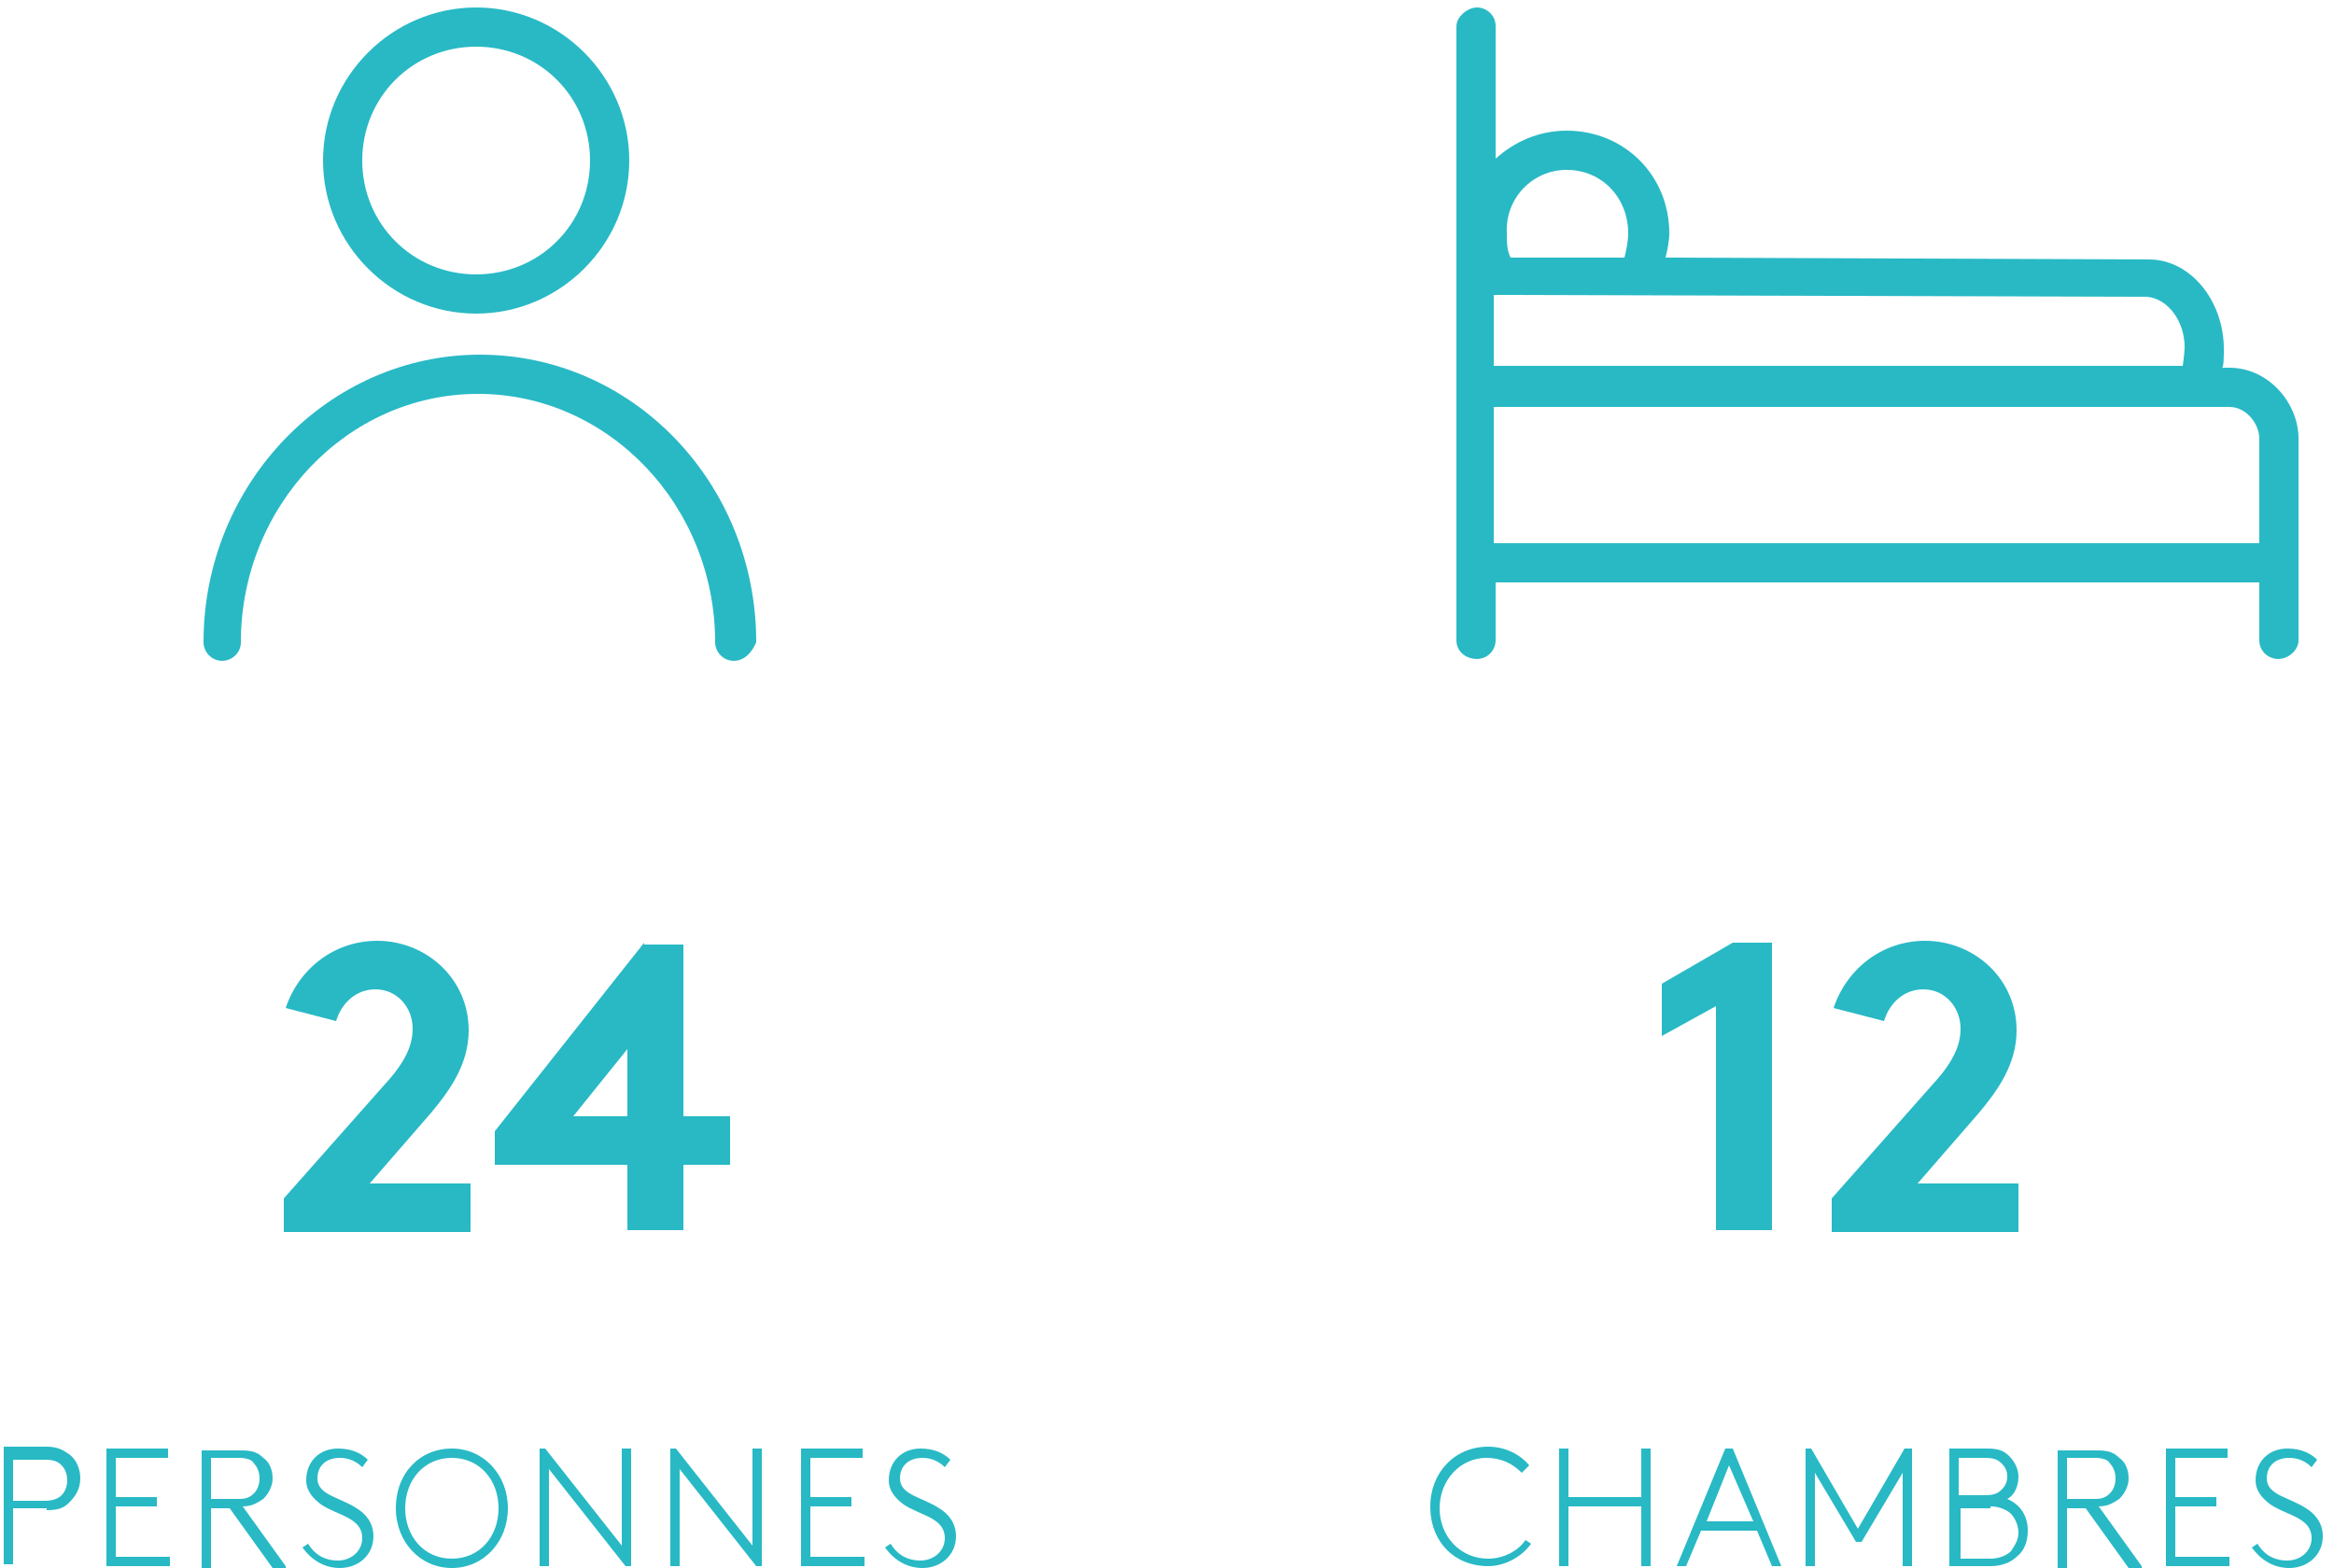 <?xml version="1.0" encoding="utf-8"?>
<!-- Generator: Adobe Illustrator 19.2.0, SVG Export Plug-In . SVG Version: 6.00 Build 0)  -->
<svg version="1.1"
	 id="svg29" inkscape:version="1.0 (4035a4fb49, 2020-05-01)" sodipodi:docname="config-treimars.svg" xmlns:cc="http://creativecommons.org/ns#" xmlns:dc="http://purl.org/dc/elements/1.1/" xmlns:inkscape="http://www.inkscape.org/namespaces/inkscape" xmlns:rdf="http://www.w3.org/1999/02/22-rdf-syntax-ns#" xmlns:sodipodi="http://sodipodi.sourceforge.net/DTD/sodipodi-0.dtd" xmlns:svg="http://www.w3.org/2000/svg"
	 xmlns="http://www.w3.org/2000/svg" xmlns:xlink="http://www.w3.org/1999/xlink" x="0px" y="0px" viewBox="0 0 125 84"
	 style="enable-background:new 0 0 125 84;" xml:space="preserve">
<style type="text/css">
	.st0{fill:#28B9C5;}
</style>
<sodipodi:namedview  bordercolor="#666666" borderopacity="1" gridtolerance="10" guidetolerance="10" id="namedview31" inkscape:current-layer="svg29" inkscape:cx="64.366553" inkscape:cy="44.315788" inkscape:pageopacity="0" inkscape:pageshadow="2" inkscape:window-height="1008" inkscape:window-maximized="0" inkscape:window-width="1918" inkscape:window-x="0" inkscape:window-y="27" inkscape:zoom="6.4084664" objecttolerance="10" pagecolor="#ffffff" showgrid="false">
	</sodipodi:namedview>
<title  id="title2">config-treimars</title>
<desc  id="desc4">Created with Sketch.</desc>
<g>
	<path class="st0" d="M25.5,2.5c-3.4,0-6.1,2.7-6.1,6.1s2.7,6.1,6.1,6.1c3.4,0,6.1-2.7,6.1-6.1S28.9,2.5,25.5,2.5 M25.5,16.8
		c-4.5,0-8.2-3.7-8.2-8.2c0-4.5,3.7-8.2,8.2-8.2c4.5,0,8.2,3.7,8.2,8.2C33.7,13.1,30,16.8,25.5,16.8"/>
	<path class="st0" d="M47.4,82.9c0.5,0.7,1.2,1.1,2,1.1c1,0,1.8-0.7,1.8-1.7c0-0.7-0.4-1.2-0.9-1.5c-0.9-0.6-2.1-0.7-2.1-1.6
		c0-0.7,0.5-1.1,1.2-1.1c0.5,0,0.9,0.2,1.2,0.5l0.3-0.4c-0.3-0.3-0.8-0.6-1.6-0.6c-1,0-1.7,0.7-1.7,1.7c0,0.6,0.4,1,0.8,1.3
		c0.9,0.6,2.2,0.7,2.2,1.8c0,0.7-0.6,1.2-1.3,1.2c-0.8,0-1.3-0.4-1.6-0.9L47.4,82.9z M46.2,78.1v-0.5h-3.3v6.3h3.4v-0.5h-2.9v-2.7
		h2.2v-0.5h-2.2v-2.1H46.2z M35.9,83.9h0.5v-5.2l4.1,5.2h0.3v-6.3h-0.5v5.2l-4.1-5.2h-0.3V83.9z M28.9,83.9h0.5v-5.2l4.1,5.2h0.3
		v-6.3h-0.5v5.2l-4.1-5.2h-0.3V83.9z M21.7,80.8c0-1.5,1-2.7,2.5-2.7s2.5,1.2,2.5,2.7c0,1.5-1,2.7-2.5,2.7S21.7,82.3,21.7,80.8
		 M21.2,80.8c0,1.8,1.3,3.2,3,3.2s3-1.4,3-3.2c0-1.8-1.3-3.2-3-3.2S21.2,78.9,21.2,80.8 M16.2,82.9c0.5,0.7,1.2,1.1,2,1.1
		c1,0,1.8-0.7,1.8-1.7c0-0.7-0.4-1.2-0.9-1.5c-0.9-0.6-2.1-0.7-2.1-1.6c0-0.7,0.5-1.1,1.2-1.1c0.5,0,0.9,0.2,1.2,0.5l0.3-0.4
		c-0.3-0.3-0.8-0.6-1.6-0.6c-1,0-1.7,0.7-1.7,1.7c0,0.6,0.4,1,0.8,1.3c0.9,0.6,2.2,0.7,2.2,1.8c0,0.7-0.6,1.2-1.3,1.2
		c-0.8,0-1.3-0.4-1.6-0.9L16.2,82.9z M11.3,80.2v-2.1h1.5c0.4,0,0.7,0.1,0.8,0.3c0.2,0.2,0.3,0.5,0.3,0.8c0,0.3-0.1,0.6-0.3,0.8
		c-0.2,0.2-0.4,0.3-0.8,0.3H11.3z M15.3,83.9l-2.3-3.2c0.5,0,0.8-0.2,1.1-0.4c0.3-0.3,0.5-0.7,0.5-1.1c0-0.5-0.2-0.9-0.5-1.1
		c-0.3-0.3-0.6-0.4-1.2-0.4h-2.1v6.3h0.5v-3.2h1l2.3,3.2H15.3z M9,78.1v-0.5H5.7v6.3h3.4v-0.5H6.2v-2.7h2.2v-0.5H6.2v-2.1H9z
		 M0.7,80.4v-2.2h1.7c0.5,0,0.7,0.1,0.9,0.3c0.2,0.2,0.3,0.5,0.3,0.8c0,0.3-0.1,0.6-0.3,0.8c-0.2,0.2-0.5,0.3-0.9,0.3H0.7z
		 M2.5,80.9c0.6,0,0.9-0.1,1.2-0.4c0.3-0.3,0.6-0.7,0.6-1.3c0-0.5-0.2-1-0.6-1.3c-0.3-0.2-0.6-0.4-1.2-0.4H0.2v6.3h0.5v-3H2.5z"/>
	<path class="st0" d="M39.3,35.4c-0.6,0-1-0.5-1-1c0-7.3-5.7-13.3-12.7-13.3c-7,0-12.7,6-12.7,13.3c0,0.6-0.5,1-1,1
		c-0.6,0-1-0.5-1-1c0-8.5,6.7-15.4,14.8-15.4c8.2,0,14.8,6.9,14.8,15.4C40.3,34.9,39.9,35.4,39.3,35.4"/>
	<path class="st0" d="M120.6,82.9c0.5,0.7,1.2,1.1,2,1.1c1,0,1.8-0.7,1.8-1.7c0-0.7-0.4-1.2-0.9-1.5c-0.9-0.6-2.1-0.7-2.1-1.6
		c0-0.7,0.5-1.1,1.2-1.1c0.5,0,0.9,0.2,1.2,0.5l0.3-0.4c-0.3-0.3-0.8-0.6-1.6-0.6c-1,0-1.7,0.7-1.7,1.7c0,0.6,0.4,1,0.8,1.3
		c0.9,0.6,2.2,0.7,2.2,1.8c0,0.7-0.6,1.2-1.3,1.2c-0.8,0-1.3-0.4-1.6-0.9L120.6,82.9z M119.3,78.1v-0.5H116v6.3h3.4v-0.5h-2.9v-2.7
		h2.2v-0.5h-2.2v-2.1H119.3z M110.7,80.2v-2.1h1.5c0.4,0,0.7,0.1,0.8,0.3c0.2,0.2,0.3,0.5,0.3,0.8c0,0.3-0.1,0.6-0.3,0.8
		c-0.2,0.2-0.4,0.3-0.8,0.3H110.7z M114.7,83.9l-2.3-3.2c0.5,0,0.8-0.2,1.1-0.4c0.3-0.3,0.5-0.7,0.5-1.1c0-0.5-0.2-0.9-0.5-1.1
		c-0.3-0.3-0.6-0.4-1.2-0.4h-2.1v6.3h0.5v-3.2h1l2.3,3.2H114.7z M104.9,80.2v-2.1h1.4c0.5,0,0.7,0.1,0.9,0.3
		c0.2,0.2,0.3,0.4,0.3,0.7c0,0.3-0.1,0.5-0.3,0.7c-0.2,0.2-0.4,0.3-0.9,0.3H104.9z M106.6,80.7c0.5,0,0.9,0.2,1.1,0.4
		c0.2,0.2,0.4,0.6,0.4,1c0,0.4-0.2,0.7-0.4,1c-0.2,0.2-0.6,0.4-1.1,0.4h-1.6v-2.7H106.6z M108.1,79.1c0-0.4-0.2-0.8-0.5-1.1
		c-0.3-0.3-0.6-0.4-1.2-0.4h-2v6.3h2.2c0.6,0,1.1-0.2,1.4-0.5c0.4-0.3,0.6-0.8,0.6-1.4c0-0.8-0.4-1.4-1.1-1.7
		C107.9,80.1,108.1,79.6,108.1,79.1 M101.9,78.9v5h0.5v-6.3H102l-2.5,4.3L97,77.6h-0.3v6.3h0.5v-5l2.2,3.7h0.3L101.9,78.9z
		 M92.6,78.5l1.3,3h-2.5L92.6,78.5z M92.4,77.6l-2.6,6.3h0.5l0.8-1.9h3l0.8,1.9h0.5l-2.6-6.3H92.4z M87.9,83.9h0.5v-6.3h-0.5v2.6H84
		v-2.6h-0.5v6.3H84v-3.2h3.9V83.9z M81.7,82.5c-0.4,0.6-1.2,1-2,1c-1.5,0-2.6-1.2-2.6-2.7c0-1.5,1.1-2.7,2.5-2.7
		c0.8,0,1.4,0.3,1.9,0.8l0.4-0.4c-0.5-0.6-1.3-1-2.2-1c-1.8,0-3.1,1.4-3.1,3.2c0,1.9,1.3,3.2,3.1,3.2c0.9,0,1.8-0.5,2.3-1.2
		L81.7,82.5z"/>
	<path class="st0" d="M80,21.8h39.4c0.9,0,1.6,0.9,1.6,1.7V29v0.1H80V21.8z M83.9,9.1c1.9,0,3.3,1.5,3.3,3.4c0,0.4-0.1,0.9-0.2,1.3
		l-6.1,0c-0.2-0.4-0.2-0.8-0.2-1.3C80.6,10.6,82.1,9.1,83.9,9.1 M117,18.6c0,0.3-0.1,1-0.1,1H80v-3.8c0,0,0.1,0,0.1,0
		c0.1,0,0.2,0,0.3,0l34.6,0.1C116.1,16,117,17.2,117,18.6 M119.4,19.7H119c0.1,0,0.1-0.7,0.1-1c0-2.6-1.8-4.8-4-4.8l-25.9-0.1
		c0.1-0.4,0.2-0.9,0.2-1.3c0-3.1-2.4-5.5-5.5-5.5c-1.5,0-2.8,0.6-3.8,1.5V1.4c0-0.6-0.5-1-1-1s-1.1,0.5-1.1,1v32.9
		c0,0.6,0.5,1,1.1,1s1-0.5,1-1v-3.1H121v3.1c0,0.6,0.5,1,1,1c0.6,0,1.1-0.5,1.1-1v-5.1V29v-5.5C123.1,21.6,121.5,19.7,119.4,19.7"/>
	<path class="st0" d="M30.7,59.8l2.9-3.6v3.6H30.7z M34.5,50.5l-8,10.1v1.8h7.1v3.5h3v-3.5h2.5v-2.6h-2.5v-9.2H34.5z M18,54.7
		c0.3-1,1.1-1.7,2.1-1.7c1.2,0,2,1,2,2.1c0,0.8-0.3,1.7-1.5,3l-5.4,6.1v1.8h10v-2.6h-5.4l3.3-3.8c1-1.2,2-2.6,2-4.4
		c0-2.8-2.3-4.8-4.9-4.8c-2.3,0-4.2,1.5-4.9,3.6L18,54.7z"/>
	<path class="st0" d="M100.9,54.7c0.3-1,1.1-1.7,2.1-1.7c1.2,0,2,1,2,2.1c0,0.8-0.3,1.7-1.5,3l-5.4,6.1v1.8h10v-2.6h-5.4l3.3-3.8
		c1-1.2,2-2.6,2-4.4c0-2.8-2.3-4.8-4.9-4.8c-2.3,0-4.2,1.5-4.9,3.6L100.9,54.7z M89,55.5l2.9-1.6v12h3V50.5h-2.1L89,52.7V55.5z"/>
</g>
</svg>
